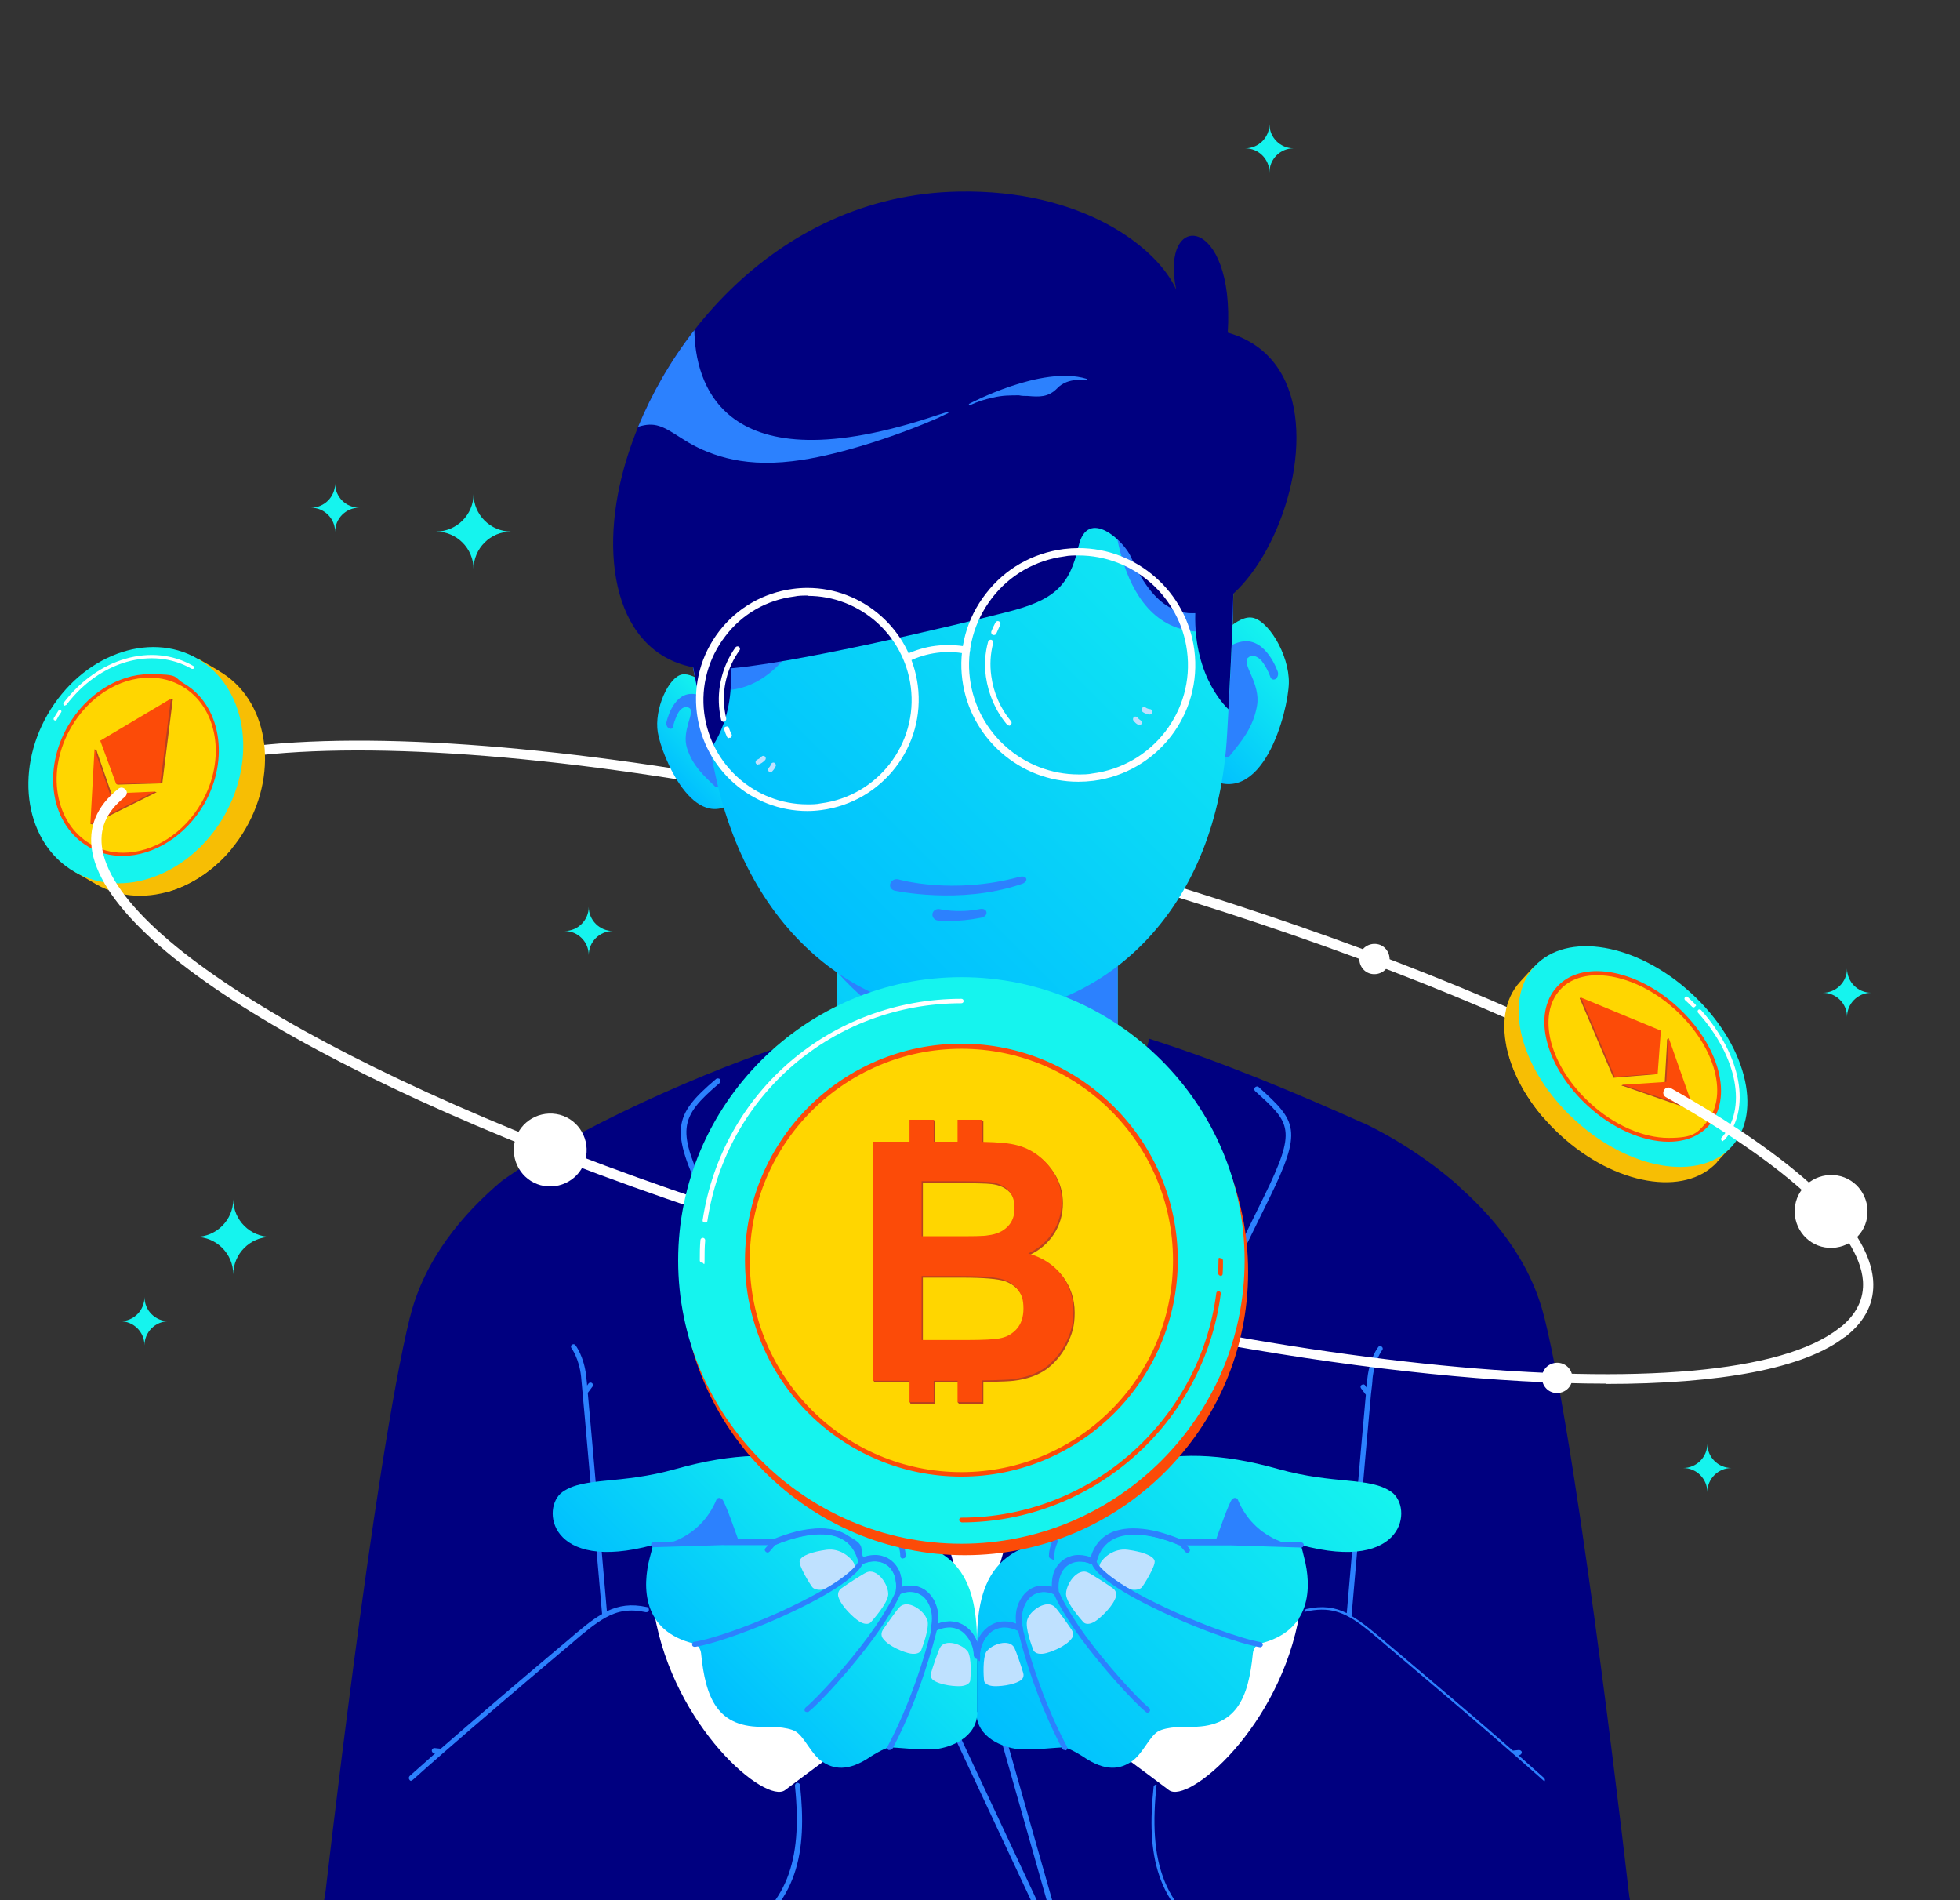 <?xml version="1.0" encoding="UTF-8"?>
<svg xmlns="http://www.w3.org/2000/svg" xmlns:xlink="http://www.w3.org/1999/xlink" version="1.1" viewBox="0 0 615.9 597">
  <rect x="0" y="0" width="615.9" height="597" fill="#333333" stroke="none"/>
  <defs>
    <style>
      .cls-1, .cls-2, .cls-3, .cls-4, .cls-5, .cls-6, .cls-7, .cls-8, .cls-9, .cls-10, .cls-11, .cls-12, .cls-13, .cls-14, .cls-15, .cls-16, .cls-17, .cls-18, .cls-19, .cls-20, .cls-21 {
        stroke-width: 0px;
      }

      .cls-1, .cls-15 {
        fill: #b8421f;
      }

      .cls-2 {
        fill: none;
      }

      .cls-3 {
        fill: url(#Degradado_sin_nombre_4);
      }

      .cls-3, .cls-4, .cls-5, .cls-6, .cls-7, .cls-8, .cls-9, .cls-10, .cls-11, .cls-12, .cls-13, .cls-15, .cls-17, .cls-21 {
        fill-rule: evenodd;
      }

      .cls-4 {
        fill: url(#Degradado_sin_nombre_6);
      }

      .cls-5 {
        fill: url(#Degradado_sin_nombre_2);
      }

      .cls-6 {
        fill: url(#Degradado_sin_nombre_3);
      }

      .cls-7 {
        fill: url(#Degradado_sin_nombre_5);
      }

      .cls-8 {
        fill: navy;
      }

      .cls-9, .cls-19 {
        fill: #fc4b08;
      }

      .cls-10 {
        fill: #ffd600;
      }

      .cls-22 {
        mix-blend-mode: multiply;
      }

      .cls-11, .cls-20 {
        fill: #2c81fe;
      }

      .cls-12 {
        fill: #15f4ee;
      }

      .cls-13, .cls-16 {
        fill: #bfe1ff;
      }

      .cls-14 {
        fill: url(#Degradado_sin_nombre);
      }

      .cls-17, .cls-18 {
        fill: #fff;
      }

      .cls-23 {
        isolation: isolate;
      }

      .cls-21 {
        fill: #f7be04;
      }
    </style>
    <linearGradient id="Degradado_sin_nombre" data-name="Degradado sin nombre" x1="-5.1" y1="494.6" x2="93.3" y2="592.9" gradientTransform="translate(263 861.7) scale(1 -1)" gradientUnits="userSpaceOnUse">
      <stop offset="0" stop-color="#00beff"/>
      <stop offset="1" stop-color="#15f4ee"/>
    </linearGradient>
    <linearGradient id="Degradado_sin_nombre_2" data-name="Degradado sin nombre 2" x1="372.2" y1="360.2" x2="405.6" y2="393.6" gradientTransform="translate(0 598) scale(1 -1)" gradientUnits="userSpaceOnUse">
      <stop offset="0" stop-color="#00beff"/>
      <stop offset="1" stop-color="#15f4ee"/>
    </linearGradient>
    <linearGradient id="Degradado_sin_nombre_3" data-name="Degradado sin nombre 3" x1="210.2" y1="354.2" x2="230.8" y2="374.8" gradientTransform="translate(0 598) scale(1 -1)" gradientUnits="userSpaceOnUse">
      <stop offset="0" stop-color="#00beff"/>
      <stop offset="1" stop-color="#15f4ee"/>
    </linearGradient>
    <linearGradient id="Degradado_sin_nombre_4" data-name="Degradado sin nombre 4" x1="225.1" y1="328.6" x2="380.2" y2="483.8" gradientTransform="translate(0 598) scale(1 -1)" gradientUnits="userSpaceOnUse">
      <stop offset="0" stop-color="#00beff"/>
      <stop offset="1" stop-color="#15f4ee"/>
    </linearGradient>
    <linearGradient id="Degradado_sin_nombre_5" data-name="Degradado sin nombre 5" x1="315.2" y1="47.8" x2="417.1" y2="149.6" gradientTransform="translate(0 598) scale(1 -1)" gradientUnits="userSpaceOnUse">
      <stop offset="0" stop-color="#00beff"/>
      <stop offset="1" stop-color="#15f4ee"/>
    </linearGradient>
    <linearGradient id="Degradado_sin_nombre_6" data-name="Degradado sin nombre 6" x1="217.9" y1="68.7" x2="277.9" y2="128.6" gradientTransform="translate(0 598) scale(1 -1)" gradientUnits="userSpaceOnUse">
      <stop offset="0" stop-color="#00beff"/>
      <stop offset="1" stop-color="#15f4ee"/>
    </linearGradient>
  </defs>
  <g id="eweoMYJyl5t1" shape-rendering="geometricPrecision" text-rendering="geometricPrecision">
    <g class="cls-23">
      <g>
        <g>
          <g>
            <path class="cls-18" d="M524.3,344.9c-.3,0-.5,0-.8-.2-38.5-21.7-90.2-43-149.6-61.6-148.7-46.6-298.8-61.3-334.6-32.8-.7.6-1.7.4-2.3-.3s-.4-1.7.3-2.3c36.6-29.1,188-14.6,337.6,32.3,59.6,18.7,111.6,40.1,150.3,61.8.8.4,1.1,1.4.6,2.2-.3.5-.9.8-1.4.8h0Z"/>
            <g>
              <path class="cls-21" d="M68.8,210.8c15.3,8.8,19.1,31,8.4,49.5-10.7,18.5-31.7,26.3-47,17.5l-6.7-3.9.6-1c-10-10.6-11.3-28.9-2.2-44.6,9.1-15.7,25.6-23.7,39.7-20.4l.6-1,6.7,3.9h0Z"/>
              <g class="cls-22">
                <path class="cls-21" d="M72.8,266.6c-5.5,6.7-12.5,11.3-19.8,13.5l-24.9-14.4,10.8-18.6,33.9,19.6h0Z"/>
              </g>
              <g>
                <path class="cls-12" d="M62,206.9c15.3,8.8,19,31,8.4,49.5-10.7,18.5-31.7,26.3-47,17.5s-19.1-31-8.4-49.5,31.7-26.3,47-17.5Z"/>
                <g>
                  <path class="cls-10" d="M57.3,215.1c11.5,6.7,14.4,23.4,6.3,37.3-8.1,14-23.9,19.9-35.5,13.2-11.5-6.7-14.4-23.4-6.3-37.3,8.1-14,23.9-19.9,35.5-13.2Z"/>
                  <path class="cls-19" d="M38.6,268.9c-3.9,0-7.5-.9-10.7-2.8-5.7-3.3-9.6-9.1-10.8-16.3s.3-14.9,4.3-21.8c5.7-9.8,15.7-16.2,25.5-16.2s7.5.9,10.7,2.8c11.8,6.8,14.7,23.9,6.5,38.1-5.7,9.8-15.7,16.2-25.5,16.2h0ZM46.9,212.9c-9.5,0-19.1,6.1-24.6,15.7-3.8,6.6-5.3,14.1-4.1,21,1.2,6.9,4.8,12.4,10.3,15.6,3.1,1.8,6.5,2.7,10.2,2.7,9.5,0,19.1-6.1,24.6-15.7,7.9-13.7,5.1-30.1-6.1-36.6-3.1-1.8-6.5-2.7-10.2-2.7h0Z"/>
                </g>
                <g>
                  <g>
                    <polygon class="cls-1" points="49.2 248.9 28.9 259 30.3 235.7 35.1 249.5 49.2 248.9"/>
                    <polygon class="cls-1" points="32 232.9 54.3 219.7 51 246.1 37 246.5 32 232.9"/>
                  </g>
                  <polygon class="cls-1" points="30 258.3 28.9 259 28.4 258.8 29.2 257.3 30 258.3"/>
                  <polyline class="cls-1" points="36.5 246.3 38 245.3 37 246.5"/>
                  <g>
                    <polygon class="cls-1" points="54.1 220.1 54.3 219.7 53.7 219.5 53.1 220.7 54.1 220.1"/>
                    <polygon class="cls-1" points="30.3 235.7 29.7 235.4 30.3 237.8 30.7 237.5 30.3 235.7"/>
                    <polygon class="cls-1" points="49.2 248.9 48.6 248.7 47.1 249.2 47.2 249.6 49.2 248.9"/>
                  </g>
                  <g>
                    <polygon class="cls-19" points="48.6 248.7 28.4 258.8 29.7 235.4 34.5 249.3 48.6 248.7"/>
                    <polygon class="cls-19" points="31.5 232.7 53.7 219.5 50.4 245.9 36.5 246.3 31.5 232.7"/>
                  </g>
                  <line class="cls-2" x1="37" y1="246.5" x2="36.5" y2="246.3"/>
                </g>
                <path class="cls-18" d="M17.4,226.3h-.3c-.3-.1-.3-.5-.2-.7.5-.8,1-1.6,1.5-2.4.2-.2.5-.3.7-.1s.3.5.1.7c-.5.7-1,1.5-1.4,2.3,0,.2-.3.3-.5.3,0,0,.1-.1,0-.1ZM20.4,221.7c-.1,0-.2,0-.3-.1-.2-.2-.3-.5-.1-.8,10.7-14.1,27.8-19,40.7-11.6.3.1.3.5.2.7,0,.3-.5.3-.7.2-12.4-7.1-28.9-2.4-39.3,11.3-.1.1-.3.2-.4.2h-.1q0,.1,0,.1Z"/>
              </g>
            </g>
            <g>
              <path class="cls-21" d="M539.6,365.1c-10.1,11-32.1,7.3-49.2-8.4-17.1-15.6-22.8-37.3-12.7-48.3l4.4-4.8.9.8c11.3-5.6,29.4-.9,43.9,12.4s20.8,30.9,16.2,42.6l.9.8-4.4,4.8h0Z"/>
              <g class="cls-22">
                <path class="cls-21" d="M484.7,350.8c-6-7.1-9.9-15-11.3-22.3l16.4-17.9,17.2,15.8-22.3,24.4Z"/>
              </g>
              <g>
                <path class="cls-12" d="M544.1,360.3c-10.1,11-32.1,7.3-49.2-8.4-17.1-15.6-22.8-37.3-12.7-48.3s32.1-7.3,49.2,8.4c17.1,15.6,22.8,37.3,12.7,48.3Z"/>
                <g>
                  <path class="cls-10" d="M536.5,353.3c-7.6,8.3-24.2,5.5-37.1-6.3s-17.2-28.1-9.6-36.4,24.2-5.5,37.2,6.3c12.9,11.8,17.2,28.1,9.6,36.4h0Z"/>
                  <path class="cls-19" d="M524.3,358.7c-8.2,0-17.7-4.2-25.4-11.3-6.3-5.8-10.8-12.8-12.7-19.8-1.9-7.1-.8-13.3,3-17.5,3-3.3,7.3-5,12.6-5,8.2,0,17.7,4.2,25.4,11.3,6.3,5.8,10.8,12.8,12.7,19.8,1.9,7.1.8,13.3-3,17.5-3,3.3-7.3,5-12.6,5h0ZM501.9,306.4c-4.9,0-9,1.6-11.7,4.6-3.5,3.9-4.5,9.7-2.8,16.4,1.8,6.8,6.2,13.6,12.3,19.2,7.5,6.9,16.7,10.9,24.6,10.9s9-1.6,11.7-4.6c3.5-3.9,4.5-9.7,2.8-16.4-1.8-6.8-6.2-13.6-12.3-19.2-7.5-6.9-16.7-10.9-24.6-10.9Z"/>
                </g>
                <path class="cls-18" d="M541.4,358.5c0,0-.3,0-.4-.2-.2-.2-.3-.6,0-.9,8.1-8.9,5-25.4-7.4-39.2-.2-.2-.2-.6,0-.9.2-.2.6-.2.9,0,12.8,14.3,15.9,31.4,7.4,40.8,0,.1-.3.2-.4.2v.2ZM532,316.4c-.2,0-.3,0-.4-.2-.7-.7-1.4-1.4-2.1-2-.2-.2-.3-.6,0-.9s.6-.3.9,0c.7.7,1.5,1.4,2.2,2.1s.2.6,0,.9c0,.1-.3.2-.4.2h-.2Z"/>
              </g>
              <g>
                <g>
                  <polygon class="cls-1" points="509.5 341 531.7 348.7 523.9 326.5 523.1 340.2 509.5 341"/>
                  <polygon class="cls-1" points="521.4 324 496.4 313.6 507 338.6 520.4 337.5 521.4 324"/>
                </g>
                <g>
                  <polygon class="cls-1" points="496.7 314.1 496.4 313.6 496.8 313.4 497.8 314.5 496.7 314.1"/>
                  <polygon class="cls-1" points="523.9 326.5 524.4 326.2 524.5 328.6 524 328.3 523.9 326.5"/>
                  <polygon class="cls-1" points="509.5 341 510 340.8 511.6 341.1 511.6 341.5 509.5 341"/>
                </g>
                <g>
                  <polygon class="cls-19" points="509.9 340.8 532.2 348.4 524.4 326.2 523.6 339.9 509.9 340.8"/>
                  <polygon class="cls-19" points="521.9 323.8 496.8 313.4 507.4 338.3 520.9 337.3 521.9 323.8"/>
                </g>
              </g>
            </g>
            <path class="cls-8" d="M128.8,413.9c-11.3,45.8-26.9,183.9-26.9,183.9l107.4-75.1-6-79.9-45.6-71.8c-12.1,10.2-24.4,24.5-28.9,43h0Z"/>
            <path class="cls-8" d="M117.3,570.1c16.6-15.4,38.4-33.9,58.3-50.7,16.1-13.6,19.7-18.9,42.3-7.4,6.8,6,15.4,10.7,20.2,17.4,9,12.4,11.8,25.9,11.8,25.9,3.6,26.1.7,42.6-18.8,54.4-22.3,13.5-44.7,13.9-71.1,19.9-62.5,14.3-72-32.5-42.8-59.5h.1Z"/>
            <path class="cls-8" d="M485.3,413.9c11.3,45.8,26.9,183.9,26.9,183.9l-107.4-75.1,6-79.9,45.6-71.8c12.1,10.2,24.4,24.5,28.9,43h0Z"/>
            <rect class="cls-14" x="263" y="263.7" width="88.2" height="108.5"/>
            <path class="cls-11" d="M263,263.7h88.2v60.2c-29.1,14.3-64.9,8.1-88.2-18.6v-41.6Z"/>
            <polygon class="cls-17" points="312.4 383 314.4 388.3 334.2 501.8 307 532.8 279.9 501.8 299.6 388.3 301.6 383 307 383.1 312.4 383"/>
            <path class="cls-8" d="M361.3,326.4c23.1,7.4,45.3,16.7,67.2,26.5h.1c1.5.7,15.9,7.4,29.9,19.8-6.1,64.1-33.3,158.3-44.1,223.3,0,0,10.7,7.1,2.4,17.4l8.1,29.1c-38.1,15.2-79.6,23.5-123,23.5s-13.9-.2-20.7-.7l-4.5-42,84.5-297.1v.2Z"/>
            <path class="cls-8" d="M252.8,326.4c-31.2,9.7-72.7,28.6-95.1,44.6-.1,0,42.5,206.6,45.3,223.6,0,0-10.7,7.1-2.4,17.4l-9.1,35.3c34.6,12.2,71.8,18.9,110.5,18.9s18.7-.4,28-1.2l7.3-41.5-84.5-297.1h0Z"/>
            <path class="cls-20" d="M420.5,624.1h-.2c-12-2.4-24.9-5.7-37.9-13.6-19.5-11.8-22.1-28.2-19.9-49.1,0-.4.5-.8.9-.7.5,0,.8.4.7.9-2.5,24.4,2.9,37.7,19.1,47.5,12.8,7.8,25.5,11,37.4,13.4.4,0,.7.5.6,1,0,.4-.4.7-.8.7h.1q0,0,0-.1ZM193.5,623.6c-.4,0-.7-.3-.8-.7,0-.4.2-.9.6-1,11.8-2.4,24.6-5.7,37.4-13.4,16.3-9.8,21.6-23.2,19.1-47.5,0-.4.3-.8.7-.9.4,0,.9.3.9.7,2.2,20.9-.4,37.3-19.9,49.1-13,7.9-25.9,11.2-37.9,13.6h-.2.1q0,0,0,.1ZM484.7,560c-.2,0-.4,0-.5-.2-3.1-2.8-6.3-5.6-9.5-8.4h0c-11.5-10.1-23.9-20.6-36.7-31.3-1.1-.9-2.1-1.8-3.1-2.6-4.5-3.9-8-6.8-11.4-8.7h0c-3.8-2.1-7.6-2.7-12.6-1.7-.4,0-.9-.2-1-.6,0-.4.2-.9.6-1,5-1.1,8.9-.6,12.7,1.3.7-7.9,4.5-52.5,6-68.6l-1.5-2c-.3-.4-.2-.9.2-1.1.4-.3.9-.2,1.1.2l.4.6c.1-1.4.2-2.4.3-3,.7-6.2,3.3-9.6,3.4-9.7.3-.4.8-.4,1.1-.1.4.3.4.8.1,1.1,0,0-2.4,3.2-3,8.9,0,.8-.2,2.5-.5,5h0c-1.5,16.3-5.6,64-6.1,69.6,3.4,2,6.9,4.9,11.2,8.6,1,.8,2,1.7,3.1,2.6,12.6,10.7,25,21.1,36.4,31.1l1.9-.2c.4,0,.9.3.9.7s-.3.8-.7.9h-.4c2.8,2.5,5.5,4.9,8.1,7.2.3.3.4.8,0,1.2-.2.2-.4.3-.6.3h.1q0,0,0,0ZM129.3,559.5c-.2,0-.4,0-.6-.3-.3-.3-.3-.9,0-1.2,2.7-2.4,5.4-4.8,8.1-7.2h-.4c-.4,0-.8-.5-.7-.9,0-.4.5-.8.9-.7l1.9.2c11.5-10,23.8-20.5,36.4-31.1,1.1-.9,2.1-1.8,3.1-2.6,4.3-3.7,7.8-6.7,11.2-8.6-.6-6.4-6-68.9-6.6-74.6s-3-8.9-3-8.9c-.3-.4-.2-.9.1-1.1.4-.3.9-.2,1.1.1.1.1,2.7,3.5,3.4,9.7,0,.5.2,1.5.3,3l.4-.6c.3-.4.8-.4,1.1-.2.4.3.4.8.2,1.1l-1.5,2c1.5,16.1,5.3,60.7,6,68.6,3.8-1.8,7.6-2.4,12.6-1.3.4,0,.7.5.6,1,0,.4-.5.7-1,.6-5-1.1-8.8-.4-12.6,1.7h0c-3.4,1.9-6.9,4.8-11.4,8.7-1,.8-2,1.7-3.1,2.6-12.7,10.7-25.1,21.3-36.6,31.3h0c-3.2,2.8-6.4,5.6-9.5,8.4-.2,0-.4.2-.5.2h.1q0,0,0,0Z"/>
            <path class="cls-8" d="M496.8,570.1c-16.6-15.4-38.4-33.9-58.3-50.7-16.1-13.6-19.7-18.9-42.3-7.4-6.8,6-15.4,10.7-20.3,17.4-9,12.4-11.8,25.9-11.8,25.9-3.6,26.1-.7,42.6,18.8,54.4,22.3,13.5,44.7,13.9,71.1,19.9,62.5,14.3,72-32.5,42.8-59.5h0Z"/>
            <path class="cls-17" d="M408.5,506.8l-22.3-15.2s-5.3-2.7-9.9,2.5c-4.6,5.3-24.1,28.9-29.6,47.6,0,0-2.3,3.7,3.7,8.1s16.9,12.6,16.9,12.6c6,4.6,35-19.7,41.1-55.6h.1,0Z"/>
            <path class="cls-20" d="M330.2,664h-.1c-.4,0-.7-.5-.7-.9l7-39.5-58.6-125.2c-.2-.4,0-.9.4-1.1s.9,0,1.1.4l54.4,116.2-19.4-68.3h0l-8-28.2c-.1-.4.1-.9.6-1,.4,0,.9,0,1,.6l7.4,26.2,20.8-42.4c.2-.4.7-.6,1.1-.4s.6.7.4,1.1l-21.6,44,22.1,77.8v.3h0l-7,39.7c0,.4-.4.7-.8.7h-.1,0ZM253.2,444.7c-.3,0-.6-.2-.7-.5l-31.7-67.7c-10-21.4-9.5-25.9,4.2-37.5.3-.3.9-.2,1.2,0,.3.3.2.9,0,1.2-13.1,11.1-13.5,14.8-3.7,35.6l31.7,67.7c.2.4,0,.9-.4,1.1h-.6ZM365.4,443.4h-.4c-.4-.2-.6-.7-.4-1.1l32.6-66.4c10.4-21.2,8.4-23-2.8-33.1-.3-.3-.4-.8,0-1.2.3-.3.8-.4,1.2,0,11.9,10.7,13.8,13.4,3.2,35l-32.6,66.4c-.1.3-.4.5-.7.5h-.1q0-.1,0,0Z"/>
            <g>
              <path class="cls-5" d="M380.7,202.8s7.1-9.1,12.3-8.8c5.2.2,12.2,11.6,12,20.6-.2,8.9-8.3,40.3-26,29.5-17.6-10.8,1.6-41.3,1.6-41.3h.1Z"/>
              <path class="cls-11" d="M375.4,212.4c-.6.6-.7,1.7-.3,2.3s1,.7,1.6.2h0s6.1,27.1,9.7,22.6,7.4-8.8,8.6-15.8-4.9-13.1-2.9-15c1.9-1.8,4.2.7,4.4,1h0c1.8,2.3,2.7,5,2.7,5,.3.8,1,1,1.7.6.6-.5.9-1.5.6-2.3,0,0-3.5-10.3-10.7-9.5-6.8.7-15.4,10.9-15.5,10.9h.1,0Z"/>
              <path class="cls-6" d="M225.4,217.8s-6.9-6.7-11.1-5.9-8.8,10.9-7.6,18.2,11.3,32.2,24.5,21.4c13.3-10.8-5.9-33.7-5.9-33.7h.1Z"/>
              <path class="cls-11" d="M230.9,225.2c.5.5.7,1.3.5,1.9-.2.5-.8.7-1.3.3h0s-2,22.9-5.4,19.7c-3.4-3.3-7-6.4-8.8-12s2.6-11.3.8-12.6-3.4,1.1-3.5,1.3h0c-1.2,2.1-1.7,4.4-1.7,4.4-.1.7-.7,1-1.3.6-.6-.3-.9-1.1-.8-1.8,0,0,1.8-8.8,7.7-9,5.7-.2,13.9,7.2,13.9,7.2h-.1,0Z"/>
              <path class="cls-3" d="M292.9,77.7c-105.1,9.7-82.9,95.7-68.2,165.3,22.9,108.3,154.9,98.1,160.9-12.4,3.9-71,12.6-159.4-92.7-152.9h0Z"/>
              <path class="cls-11" d="M214.5,190.3c1.2,8.4,2.7,16.9,4.4,25.3,1.2.4,2.5.7,3.8.9,22.8,4,32.4-24.5,32.4-24.5l2-11.3s-27.6,6.3-42.6,9.6h0ZM387.3,197c.2-6.5.3-13,.3-19.4-8.3-8.9-21.3-17.3-21.3-17.3l-16.6-3.2s.4,46.6,33.4,40.9c1.6-.3,3-.6,4.2-1Z"/>
              <path class="cls-8" d="M386,223c.5-9.6,1.1-20.3,1.4-30.2,1.9-66-6.4-113.5-94-108.1-87.4,8.1-88.3,56.3-76.3,121.2,1.8,9.7,4,20.2,6,29.6h0s9.5-11.2,5.7-31.5c0,0,21.8-1.5,10.1-36.5s34-41.2,57.6-43,69.8-2.8,63.6,33.6,15.5,34.5,15.5,34.5c-.6,20.7,10.5,30.3,10.5,30.3h-.1q0,.1,0,0Z"/>
              <path class="cls-8" d="M338.9,171.6c-2.8,12.6-7.8,17-22.5,20.7-14,3.6-69.7,17-90.1,17.9-29.1,1.2-38.3-27.4-31.5-58,9.2-41.4,47.8-90.9,106.3-92,39.2-.8,62.7,17.7,68.5,30.8-5.2-25.3,18.5-23.4,16.2,13.5,52.5,15-3.9,131.7-30.4,70.5-2.1-4.9-13.7-15.9-16.5-3.3h0q0-.1,0,0Z"/>
              <g>
                <g>
                  <path class="cls-16" d="M361.3,224.5h-.1c-1.4-.2-2.1-.8-2.2-.9-.4-.3-.4-.8-.1-1.2.3-.3.8-.4,1.1-.1,0,0,.5.4,1.4.5.4,0,.8.5.7.9,0,.4-.4.7-.8.7h0Z"/>
                  <path class="cls-16" d="M358,227.8c-.1,0-.3,0-.4-.1-1-.6-1.4-1.3-1.5-1.4-.2-.4,0-.9.3-1.1.4-.2.9,0,1.1.3,0,0,.3.4.9.8.4.2.5.7.3,1.1-.1.3-.4.4-.7.4h0Z"/>
                </g>
                <g>
                  <path class="cls-16" d="M238.3,240.3c-.3,0-.6-.2-.8-.5-.2-.4,0-.9.4-1.1.9-.4,1.3-.9,1.3-.9.3-.4.8-.4,1.1-.2.4.3.4.8.2,1.1,0,0-.7.9-1.9,1.4h-.3v.2Z"/>
                  <path class="cls-16" d="M242.2,242.6c-.2,0-.4,0-.6-.2-.3-.3-.3-.8,0-1.2.5-.5.6-.9.6-1,.1-.4.6-.7,1-.6s.7.6.6,1c0,0-.3.9-1.1,1.7s-.4.2-.6.2h.1Z"/>
                </g>
              </g>
              <path class="cls-11" d="M218.2,103.7c.2,15.9,8,49.8,76.4,26.7l1.6-.5c1.2-.4,1.8-.6,1.8-.2h0c0,.1-.1.2-.3.2h0c-.4.2-1,.5-2.1,1l-.8.4c-4.8,2.1-14.2,5.9-24.8,9-6.8,2-14.1,3.8-21,4.6-8.4,1-15.2.4-20.7-1s-9.8-3.5-13-5.5c-.6-.4-1.1-.7-1.6-1h0c-5.3-3.4-7.9-5-13.2-3.3,4.3-10.4,10.2-20.8,17.7-30.4h0ZM304.5,126.9s22.8-12.2,36.9-7.9c.1,0,.2.2.2.3s-.2.2-.3.2h0s-5.6-1.1-9,2.4c-2.9,3-5.7,2.8-9.4,2.5-.9,0-1.8,0-2.7-.2-2.6,0-5.3,0-8.1.7-2.5.5-5,1.3-7.3,2.4h0c-.1,0-.3,0-.4,0,0,0,0-.3.1-.3h0Z"/>
              <g>
                <g>
                  <g>
                    <path class="cls-18" d="M253.7,254.8h0c-17.5,0-32.4-13.1-34.7-30.6-1.2-9.3,1.3-18.5,7-25.9s14-12.1,23.2-13.3c1.5-.2,3-.3,4.5-.3,17.5,0,32.4,13.1,34.7,30.6,2.5,19.1-11.1,36.7-30.3,39.2-1.5.2-3,.3-4.5.3h.1,0ZM253.8,187.1c-1.4,0-2.8,0-4.2.3-8.7,1.1-16.4,5.5-21.7,12.5-5.3,6.9-7.7,15.5-6.6,24.2,2.1,16.3,16,28.6,32.4,28.6h0c1.4,0,2.8,0,4.2-.3,17.9-2.3,30.6-18.7,28.3-36.6-2.1-16.3-16-28.6-32.4-28.6h0q0-.1,0-.1Z"/>
                    <path class="cls-18" d="M338.8,245.6h0c-18.4,0-34-13.8-36.4-32-1.3-9.7,1.4-19.4,7.4-27.1,6-7.8,14.6-12.7,24.4-14,1.6-.2,3.2-.3,4.7-.3,18.4,0,34,13.8,36.4,32,2.6,20.1-11.6,38.5-31.7,41.1-1.6.2-3.2.3-4.7.3h-.1,0ZM338.9,174.5c-1.5,0-3,0-4.4.3-9.1,1.2-17.2,5.8-22.8,13.1s-8.1,16.3-6.9,25.4c2.2,17.1,16.9,30,34.1,30h0c1.5,0,3,0,4.4-.3,18.8-2.4,32.2-19.7,29.7-38.5-2.2-17.1-16.9-30-34.1-30h0Z"/>
                  </g>
                  <path class="cls-18" d="M285,207.8c-.4,0-.8-.2-1-.6-.3-.6,0-1.3.5-1.5,3-1.4,6.2-2.4,9.5-2.8s6.6-.3,9.9.3c.6.1,1,.7.9,1.3s-.7,1-1.3.9c-3-.6-6.1-.7-9.1-.3-3.1.4-6,1.3-8.7,2.6-.2,0-.3.1-.5.1h-.2,0Z"/>
                </g>
                <path class="cls-18" d="M317,227.9c-.2,0-.5-.1-.6-.3-3.6-4.3-5.8-9.5-6.6-15-.5-3.7-.3-7.4.7-11,.1-.4.6-.7,1-.6s.7.6.6,1c-.9,3.4-1.1,6.9-.6,10.4.7,5.2,2.8,10.1,6.2,14.2.3.3.2.9-.1,1.2-.2.1-.3.2-.5.2h-.1q0-.1,0,0ZM312.3,199.5h-.3c-.4-.2-.6-.6-.5-1.1.4-1,.8-1.9,1.3-2.8.2-.4.7-.6,1.1-.4s.6.7.4,1.1c-.4.9-.8,1.8-1.2,2.7-.1.3-.4.5-.8.5Z"/>
                <path class="cls-18" d="M229.1,231.9c-.3,0-.6-.2-.7-.5-.3-.7-.6-1.4-.8-2.1-.2-.4,0-.9.5-1,.4-.2.9,0,1,.5.2.7.5,1.3.8,1.9.2.4,0,.9-.4,1.1h-.4ZM227.4,226.8c-.4,0-.7-.3-.8-.6-.2-.9-.4-1.9-.5-2.9-.9-7,.9-14.1,5-19.9.3-.4.8-.4,1.1-.2.4.3.4.8.2,1.1-3.9,5.4-5.6,12.1-4.7,18.7.1.9.3,1.8.5,2.7.1.4-.2.9-.6,1h-.2q0,.1,0,0Z"/>
              </g>
            </g>
            <g>
              <path class="cls-7" d="M307,537.8v-14.7c0-13.5-1.9-36.9,24.4-38.9,10.3-24,34.5-32.8,70.2-22.7,17.8,5,28.7,2.4,35.6,7.2s4.4,25.6-28.4,16.7c.4,1.4.7,2.7,1,3.9,2.4,9.1,2.5,23.2-14,27.1,0,0-1.8.6-2.1,3-1.4,14.1-5.1,23.6-20.2,23.1,0,0-7.1-.2-9.8,1.6s-4.7,7-8.1,9.3-8,3.5-15.4-1.6c0,0-4.2-2.7-5.9-2.8s-10.3,1-14.6.5c-4.2-.5-12.9-3.4-12.9-11.6h.2Z"/>
              <path class="cls-11" d="M406.8,485.4l-16.3-.5h-8.8c1.3-3.6,4.6-13.2,5.5-13.9,1-.9,1.7,0,1.7,0,5.3,13,17.8,14.5,17.8,14.5h.1q0-.1,0-.1Z"/>
              <path class="cls-13" d="M310,518.8c-1.3,2.1-.9,8.1-.8,9,0,.9,1,1.7,2.7,1.9,1.6.2,6.7-.2,9-1.9,0,0,1.1-.8.6-2.3-.4-1.5-2.2-6.7-2.7-7.7-1.5-3.2-7.3-1.2-8.8,1.1h0q0,0,0,0ZM335,501.1c.3,2.8,4.8,7.8,5.4,8.5.7.8,2.1.8,3.7-.2s5.8-4.8,6.6-7.9c0,0,.4-1.5-1-2.5-1.5-1.1-6.6-4.4-7.7-4.9-3.5-1.8-7.3,3.9-7,7.1h0ZM345.7,491.2c.9-1.7,4.2-4.9,8.7-4.3,4.4.6,7.9,1.8,8.4,3.4.5,1.5-3.4,7.7-4,8.4s-2.3,1-3.5.6c-1.1-.4-8.1-3.5-9-4.1-1.3-.9-1.2-2.7-.5-4h-.1ZM322.8,508.9c.8-2.9,6.2-6.7,8.8-3.9.8.8,4.2,5.6,5.2,7.1.9,1.5,0,2.6,0,2.6-1.8,2.6-6.9,4.5-8.7,4.8s-3-.2-3.4-1.1c-.3-.9-2.7-6.9-1.9-9.5h0Z"/>
              <path class="cls-11" d="M307.9,520.3c0,.5-.4.9-.9.9s-.9-.4-.9-.9c0-1.7.4-3.6,1.3-5.4h0c.7-1.5,1.8-2.8,3.1-3.8,1.4-1,3.1-1.7,5-1.7s2.4.2,3.8.7c-.3-2.5,0-4.8.9-6.7.6-1.3,1.4-2.4,2.4-3.3h0c1-.9,2.2-1.5,3.4-1.8,1.4-.3,2.9-.2,4.5.2,0-1.9.2-3.5.8-4.9s1.5-2.5,2.6-3.4c1.1-.8,2.4-1.4,3.9-1.6s3.2,0,4.9.6c.2-.6.4-1.1.6-1.6h0c1.8-4.1,4.9-6.2,8.6-7,3.6-.8,7.7-.4,11.6.5,2.7.7,5.3,1.6,7.5,2.5h15.3c.5,0,.9.4.9.9s-.4.9-.9.9h-15.9c-2.2-1-4.8-1.9-7.4-2.5-3.7-.9-7.5-1.3-10.8-.5-3.2.7-5.8,2.5-7.3,6h0c-.3.7-.5,1.4-.8,2.3v.2c-.2.5-.7.7-1.2.5-1.8-.8-3.5-1-4.9-.8-1.1.1-2.2.6-3,1.2-.9.7-1.5,1.6-2,2.7-.6,1.5-.9,3.3-.6,5.4v.5c-.2.5-.7.7-1.2.5-1.7-.8-3.4-.9-4.7-.6-1,.2-1.9.7-2.7,1.3h0c-.8.7-1.4,1.6-1.9,2.7-.9,2-1.1,4.5-.5,7.2h0v.6c-.2.4-.8.6-1.2.4-1.7-.8-3.2-1.2-4.6-1.2s-2.9.5-4,1.3-2,2-2.6,3.2h0c-.8,1.5-1.1,3.2-1.1,4.6h0q0,0,0-.1Z"/>
              <path class="cls-20" d="M334.5,549.8c-.3,0-.6-.2-.7-.4-9-16.9-13.3-34.4-13.9-37.2-3-1.4-5.6-1.4-7.8,0-2.8,1.7-4.2,5.4-4.2,8.2s-.4.8-.8.8-.8-.4-.8-.8c0-3.1,1.6-7.5,5-9.6,1.7-1.1,4.5-1.9,8.3-.5-.5-4.1.8-8,3.5-10.2,2.1-1.7,4.9-2.2,7.8-1.3-.2-3.6,1.1-6.6,3.4-8.4s5.5-2.1,8.8-.9c1.1-3.6,3.1-6.1,6.1-7.6,7.2-3.6,17.8.1,22.1,2h15.3l22.3.7c.5,0,.8.4.8.8s-.4.8-.8.8l-22.3-.7h-13.7l.8.9c.3.3.3.9,0,1.2s-.9.3-1.2,0l-1.8-2.1c-4.2-1.8-14.1-5.3-20.7-2-2.7,1.4-4.6,3.8-5.4,7.2.3.7,2.5,4.6,15.4,11.3,15.5,8,30.7,13,36.1,13.9.4,0,.8.5.7.9,0,.4-.5.8-.9.7-5.5-.9-21-5.9-36.7-14-12.8-6.6-15.6-10.7-16.1-12.1-2.9-1.2-5.7-1-7.7.5-2.1,1.6-3.1,4.6-2.7,8.1.3.7,2.6,5.9,8.4,13.9,6.6,9,16,19.4,20,22.7.3.3.4.8.1,1.2-.3.3-.8.4-1.2,0-4.1-3.4-13.6-13.9-20.3-23-5.6-7.7-8-12.7-8.5-14-2.7-1.1-5.2-.8-7.1.7-2.5,2-3.6,6-2.7,10.1h0c0,.2,4.2,19,13.9,37.2.2.4,0,.9-.3,1.1h-.4v-.2q-.1,0,0,0ZM330.4,489.7h0c-.5,0-.8-.4-.8-.8,0-2.6,1.2-4.9,1.2-5,.2-.4.7-.6,1.1-.4s.6.7.4,1.1c0,0-1,2.1-1,4.4s-.4.8-.8.8h-.1q0-.1,0-.1Z"/>
            </g>
            <path class="cls-17" d="M205.5,506.8l22.3-15.2s5.3-2.7,9.9,2.5c4.6,5.3,24.1,28.9,29.6,47.6,0,0,2.3,3.7-3.7,8.1s-16.9,12.6-16.9,12.6c-6,4.6-35-19.7-41.1-55.6h-.1,0Z"/>
            <g>
              <path class="cls-4" d="M307,537.8v-14.7c0-13.5,1.9-36.9-24.4-38.9-10.3-24-34.5-32.8-70.2-22.7-17.8,5-28.7,2.4-35.6,7.2s-4.4,25.6,28.4,16.7c-.3,1.4-.7,2.7-1,3.9-2.4,9.1-2.5,23.2,14,27.1,0,0,1.8.6,2.1,3,1.4,14.1,5.1,23.6,20.1,23.1,0,0,7.1-.2,9.8,1.6s4.7,7,8.1,9.3,8,3.5,15.4-1.6c0,0,4.2-2.7,5.9-2.8s10.3,1,14.6.5c4.2-.5,12.9-3.4,12.9-11.6h-.1Z"/>
              <path class="cls-11" d="M207.3,485.4l16.3-.5h8.8c-1.3-3.6-4.6-13.2-5.5-13.9-1-.9-1.7,0-1.7,0-5.3,13-17.8,14.5-17.8,14.5h-.1Z"/>
              <path class="cls-13" d="M304.1,518.8c1.3,2.1.9,8.1.8,9,0,.9-1,1.7-2.7,1.9-1.6.2-6.7-.2-9-1.9,0,0-1.1-.8-.6-2.3.4-1.5,2.2-6.7,2.7-7.7,1.5-3.2,7.3-1.2,8.8,1.1h0q0,0,0,0ZM279.1,501.1c-.3,2.8-4.8,7.8-5.4,8.5-.7.8-2.1.8-3.7-.2s-5.8-4.8-6.6-7.9c0,0-.4-1.5,1-2.5,1.5-1.1,6.6-4.4,7.7-4.9,3.5-1.8,7.3,3.9,7,7.1h0ZM268.4,491.2c-.9-1.7-4.2-4.9-8.7-4.3-4.4.6-7.9,1.8-8.4,3.4-.5,1.5,3.4,7.7,4,8.4s2.3,1,3.5.6c1.1-.4,8.1-3.5,9-4.1,1.3-.9,1.2-2.7.5-4h.1ZM291.3,508.9c-.8-2.9-6.2-6.7-8.7-3.9-.8.8-4.2,5.6-5.2,7.1-.9,1.5,0,2.6,0,2.6,1.8,2.6,6.9,4.5,8.7,4.8s3-.2,3.4-1.1c.3-.9,2.7-6.9,1.9-9.5h-.1,0Z"/>
              <path class="cls-11" d="M306.1,520.3c0,.5.4.9.9.9s.9-.4.9-.9c0-1.7-.4-3.6-1.3-5.4h0c-.7-1.5-1.8-2.8-3.1-3.8-1.4-1-3.1-1.7-5-1.7s-2.4.2-3.8.7c.3-2.5,0-4.8-.9-6.7-.6-1.3-1.4-2.4-2.4-3.3h0c-1-.9-2.2-1.5-3.5-1.8-1.4-.3-2.9-.2-4.5.2,0-1.9-.2-3.5-.8-4.9s-1.5-2.5-2.6-3.4c-1.1-.8-2.4-1.4-3.9-1.6s-3.2,0-4.9.6c-.2-.6-.4-1.1-.6-1.6h0c-1.8-4.1-4.9-6.2-8.6-7-3.6-.8-7.7-.4-11.6.5-2.7.7-5.3,1.6-7.5,2.5h-15.3c-.5,0-.9.4-.9.9s.4.9.9.9h15.9c2.2-1,4.8-1.9,7.4-2.5,3.7-.9,7.5-1.3,10.8-.5,3.2.7,5.8,2.5,7.3,6h0c.3.7.6,1.4.8,2.3v.2c.2.5.7.7,1.2.5,1.8-.8,3.5-1,4.9-.8,1.2.1,2.2.6,3,1.2.9.7,1.5,1.6,2,2.7.6,1.5.9,3.3.6,5.4v.5c.2.5.7.7,1.2.5,1.7-.8,3.4-.9,4.7-.6,1,.2,1.9.7,2.7,1.3h0c.8.7,1.4,1.6,1.9,2.7.9,2,1.1,4.5.5,7.2h0v.6c.2.4.8.6,1.2.4,1.7-.8,3.2-1.2,4.6-1.2s2.9.5,4,1.3,2,2,2.6,3.2h0c.8,1.5,1.1,3.2,1.1,4.6h.1q0,0,0-.1Z"/>
              <path class="cls-20" d="M279.6,549.8h-.4c-.4-.2-.6-.7-.3-1.1,9.6-18.1,13.8-37,13.9-37.2h0c.9-4.1-.2-8.1-2.7-10.1-1.9-1.6-4.4-1.8-7.1-.7-.6,1.3-2.9,6.3-8.5,14-6.7,9.1-16.2,19.7-20.3,23-.3.3-.9.2-1.2,0s-.2-.9.1-1.2c4-3.3,13.4-13.7,20-22.7,5.8-8,8.1-13.1,8.4-13.9.4-3.5-.5-6.5-2.7-8.1-2-1.5-4.8-1.7-7.7-.5-.6,1.4-3.3,5.4-16.1,12.1-15.6,8.1-31.1,13.2-36.6,14-.5,0-.9-.2-.9-.7s.2-.9.7-.9c5.4-.8,20.7-5.8,36.1-13.9,12.9-6.7,15.1-10.5,15.4-11.3-.9-3.4-2.7-5.9-5.4-7.2-6.6-3.3-16.6.3-20.7,2l-1.8,2.1c-.3.3-.8.4-1.2,0s-.4-.8,0-1.2l.8-.9h-13.7l-22.3.7c-.5,0-.8-.3-.8-.8s.3-.8.8-.8l22.3-.7h15.3c4.4-1.9,14.9-5.6,22.1-2s5,4,6.1,7.6c3.3-1.2,6.5-.8,8.8.9,2.3,1.8,3.6,4.8,3.4,8.4,2.9-.9,5.7-.4,7.8,1.3,2.7,2.2,4,6.1,3.5,10.2,3.9-1.5,6.6-.6,8.3.5,3.4,2.1,5,6.5,5,9.6s-.4.8-.8.8-.8-.4-.8-.8c0-2.8-1.4-6.5-4.2-8.2-2.2-1.3-4.8-1.3-7.8,0-.7,2.8-5,20.3-13.9,37.2-.1.3-.4.4-.7.4l-.2.2h0ZM283.7,489.7c-.4,0-.8-.4-.8-.8,0-2.3-1-4.3-1-4.4-.2-.4,0-.9.4-1.1s.9,0,1.1.4c0,0,1.1,2.4,1.2,5,0,.5-.3.8-.8.8h-.1q0,.1,0,.1Z"/>
            </g>
            <path class="cls-18" d="M504.7,434.7c-66.8,0-164.8-16.8-262.2-47.2-121.4-38-207.2-86.2-213.5-119.8-1.4-7.7,1.3-14.4,8.2-19.9.7-.6,1.7-.4,2.3.3s.4,1.7-.3,2.3c-5.9,4.7-8.2,10.2-7,16.7,5.9,32,92.8,80.2,211.2,117.3,148.7,46.6,298.8,61.3,334.6,32.8.7-.6,1.7-.4,2.3.3s.4,1.7-.3,2.3c-12.8,10.2-39.6,15-75.5,15h.2q0-.1,0,0Z"/>
            <path class="cls-18" d="M579.1,420.1c-.5,0-1-.2-1.3-.6-.6-.7-.4-1.7.3-2.3,5.3-4.2,7.7-9.2,7.3-14.8-1.2-15.4-23.2-35.9-61.9-57.7-.8-.4-1.1-1.4-.6-2.2.4-.8,1.4-1.1,2.2-.6,28,15.8,61.8,39.1,63.5,60.3.5,6.8-2.3,12.7-8.5,17.6-.3.2-.7.4-1,.4h0q0-.1,0,0Z"/>
            <path class="cls-17" d="M577.3,369.3c6.2,1,10.4,6.9,9.4,13.2-1,6.2-6.9,10.4-13.2,9.4-6.2-1-10.4-6.9-9.4-13.2,1-6.2,6.9-10.4,13.2-9.4Z"/>
            <path class="cls-17" d="M174.8,350c6.2,1,10.4,6.9,9.4,13.2-1,6.2-6.9,10.4-13.2,9.4-6.2-1-10.4-6.9-9.4-13.2,1-6.2,6.9-10.4,13.2-9.4Z"/>
            <path class="cls-17" d="M432.7,296.6c2.6.4,4.3,2.9,3.9,5.5s-2.9,4.3-5.5,3.9-4.3-2.9-3.9-5.5,2.9-4.3,5.5-3.9Z"/>
            <path class="cls-17" d="M490.1,428.2c2.6.4,4.4,2.9,3.9,5.5-.4,2.6-2.9,4.3-5.5,3.9s-4.3-2.9-3.9-5.5,2.9-4.3,5.5-3.9Z"/>
            <g>
              <path class="cls-12" d="M45.4,407.5c0,4.2,3.4,7.6,7.6,7.6-4.2,0-7.6,3.4-7.6,7.6,0-4.2-3.4-7.6-7.6-7.6,4.2,0,7.6-3.4,7.6-7.6Z"/>
              <path class="cls-12" d="M73.3,376.8c0,6.5,5.3,11.8,11.8,11.8-6.5,0-11.8,5.3-11.8,11.8,0-6.5-5.3-11.8-11.8-11.8,6.5,0,11.8-5.3,11.8-11.8Z"/>
              <path class="cls-12" d="M148.8,155.2c0,6.5,5.3,11.8,11.8,11.8-6.5,0-11.8,5.3-11.8,11.8,0-6.5-5.3-11.8-11.8-11.8,6.5,0,11.8-5.3,11.8-11.8Z"/>
              <path class="cls-12" d="M185,284.9c0,4.2,3.4,7.6,7.6,7.6-4.2,0-7.6,3.4-7.6,7.6,0-4.2-3.4-7.6-7.6-7.6,4.2,0,7.6-3.4,7.6-7.6Z"/>
              <path class="cls-12" d="M105.3,151.9c0,4.2,3.4,7.6,7.6,7.6-4.2,0-7.6,3.4-7.6,7.6,0-4.2-3.4-7.6-7.6-7.6,4.2,0,7.6-3.4,7.6-7.6Z"/>
              <path class="cls-12" d="M398.9,39c0,4.2,3.4,7.6,7.6,7.6-4.2,0-7.6,3.4-7.6,7.6,0-4.2-3.4-7.6-7.6-7.6,4.2,0,7.6-3.4,7.6-7.6Z"/>
              <path class="cls-12" d="M580.4,304.3c0,4.2,3.4,7.6,7.6,7.6-4.2,0-7.6,3.4-7.6,7.6,0-4.2-3.4-7.6-7.6-7.6,4.2,0,7.6-3.4,7.6-7.6Z"/>
              <path class="cls-12" d="M536.5,453.6c0,4.2,3.4,7.6,7.6,7.6-4.2,0-7.6,3.4-7.6,7.6,0-4.2-3.4-7.6-7.6-7.6,4.2,0,7.6-3.4,7.6-7.6Z"/>
            </g>
            <g>
              <path class="cls-11" d="M294.7,289.2c-1-.1-1.8-1-1.7-2s1-1.7,2.1-1.6c0,0,5.8,1.4,12.8,0,2.5-.5,2.9,2.2.5,2.7-7.5,1.5-13.6,1-13.7,1h0q0-.1,0-.1Z"/>
              <path class="cls-11" d="M281.1,279.8c-1.1-.3-1.7-1.3-1.3-2.3s1.5-1.5,2.6-1.2c0,0,16.8,4.9,37.9-.8,2.6-.7,3.1,1.6.5,2.3-19.2,6.5-39.7,2-39.7,2Z"/>
            </g>
          </g>
          <g id="eweoMYJyl5t121_to" data-name="eweoMYJyl5t121 to">
            <path class="cls-9" d="M303.2,488.6c49,0,89-40,89-89s-40-89-89-89-89,40-89,89,40,89,89,89Z"/>
          </g>
        </g>
        <g id="eweoMYJyl5t122_to" data-name="eweoMYJyl5t122 to">
          <g>
            <g>
              <path class="cls-12" d="M302.1,485c49,0,89-40,89-89s-40-89-89-89-89,40-89,89,40,89,89,89Z"/>
              <g>
                <path class="cls-10" d="M302.1,463.2c37,0,67.2-30.2,67.2-67.2s-30.2-67.2-67.2-67.2-67.2,30.2-67.2,67.2,30.2,67.2,67.2,67.2h0Z"/>
                <path class="cls-19" d="M302.1,463.9c-37.5,0-68-30.5-68-68s30.5-68,68-68,68,30.5,68,68-30.5,68-68,68ZM302.1,329.5c-36.7,0-66.5,29.8-66.5,66.5s29.8,66.5,66.5,66.5,66.5-29.8,66.5-66.5-29.8-66.5-66.5-66.5Z"/>
              </g>
              <path class="cls-18" d="M220.6,396.7c-.4,0-.7-.3-.7-.7,0-2.1,0-4.3.2-6.4,0-.4.4-.7.8-.7s.7.4.7.8c-.2,2.1-.2,4.2-.2,6.3s-.3.7-.7.7h-.1ZM221.5,384.1h-.1c-.4,0-.7-.4-.6-.8,6.1-40.2,40.3-69.5,81.3-69.5h0c.4,0,.7.3.7.7s-.3.7-.7.7c-40.2,0-73.8,28.8-79.8,68.3,0,.4-.4.6-.7.6h-.1,0Z"/>
              <path class="cls-19" d="M302.1,478.2c-.4,0-.7-.3-.7-.7s.3-.7.7-.7c40.4,0,74.9-30.3,80.1-70.5,0-.4.4-.7.8-.6.4,0,.7.4.6.8-5.3,40.9-40.4,71.8-81.5,71.8h0q0-.1,0,0ZM383.5,400.8h0c-.4,0-.7-.4-.7-.8,0-1.3.1-2.7.1-4s.3-.7.7-.7h0c.4,0,.7.3.7.8,0,1.4,0,2.8-.1,4.1,0,.4-.3.7-.7.7h0Z"/>
            </g>
            <g>
              <path class="cls-15" d="M274.8,359.2h30c6,0,10.4.2,13.3.7s5.5,1.5,7.8,3.1,4.2,3.6,5.8,6.3c1.5,2.6,2.3,5.5,2.3,8.8s-.9,6.7-2.8,9.6-4.5,5.1-7.7,6.6c4.6,1.3,8,3.6,10.5,6.8,2.4,3.2,3.7,7,3.7,11.3s-.8,6.7-2.4,10c-1.6,3.2-3.8,5.8-6.5,7.8-2.7,1.9-6.1,3.1-10.2,3.6-2.5.3-8.6.4-18.3.5h-25.5v-75h0q0-.1,0,0ZM290,371.7v17.3h9.9c5.9,0,9.6,0,11-.3,2.6-.3,4.6-1.2,6.1-2.7s2.2-3.4,2.2-5.8-.6-4.2-1.9-5.6-3.2-2.3-5.7-2.6c-1.5-.2-5.8-.3-12.9-.3h-8.7ZM290,401.4v20.1h14c5.4,0,8.9-.2,10.4-.5,2.3-.4,4.1-1.4,5.5-3s2.1-3.7,2.1-6.4-.5-4.2-1.6-5.7c-1.1-1.6-2.7-2.7-4.7-3.4-2.1-.7-6.5-1.1-13.4-1.1h-12.3,0Z"/>
              <rect class="cls-1" x="286.2" y="352.3" width="7.6" height="13.7"/>
              <rect class="cls-1" x="301.4" y="352.3" width="7.6" height="13.7"/>
              <rect class="cls-1" x="286.2" y="427.3" width="7.6" height="13.7"/>
              <rect class="cls-1" x="301.4" y="427.3" width="7.6" height="13.7"/>
            </g>
            <g>
              <polygon class="cls-15" points="286.5 440.9 286.2 441.1 285.8 440.4 288.7 439 286.5 440.9"/>
              <polygon class="cls-15" points="302.6 439.5 300.9 440.5 301.4 441.1 302.6 439.5"/>
              <polygon class="cls-15" points="275.1 432.8 274.4 433.7 274.8 434.2 277 432.8 275.1 432.8"/>
              <polygon class="cls-15" points="293.8 352.3 293.4 351.8 290.5 353.6 293.8 352.3"/>
              <polygon class="cls-15" points="309 352.3 308.5 351.8 307 353.2 309 352.3"/>
            </g>
            <g>
              <path class="cls-9" d="M274.4,358.7h30c6,0,10.4.2,13.3.7s5.5,1.5,7.8,3.1,4.2,3.6,5.8,6.3c1.5,2.6,2.3,5.5,2.3,8.8s-.9,6.7-2.8,9.6-4.5,5.1-7.7,6.6c4.6,1.3,8,3.6,10.5,6.8,2.4,3.2,3.7,7,3.7,11.3s-.8,6.7-2.4,10c-1.6,3.2-3.8,5.8-6.5,7.8-2.7,1.9-6.1,3.1-10.2,3.6-2.5.3-8.6.4-18.3.5h-25.5v-75h0q0-.1,0,0ZM289.6,371.1v17.3h9.9c5.9,0,9.6,0,11-.3,2.6-.3,4.6-1.2,6.1-2.7s2.2-3.4,2.2-5.8-.6-4.2-1.9-5.6-3.2-2.3-5.7-2.6c-1.5-.2-5.8-.3-12.9-.3h-8.7ZM289.6,400.9v20.1h14c5.4,0,8.9-.2,10.4-.5,2.3-.4,4.1-1.4,5.5-3s2.1-3.7,2.1-6.4-.5-4.2-1.6-5.7c-1.1-1.6-2.7-2.7-4.7-3.4-2.1-.7-6.5-1.1-13.4-1.1h-12.3,0Z"/>
              <rect class="cls-19" x="285.8" y="351.8" width="7.6" height="13.7"/>
              <rect class="cls-19" x="300.9" y="351.8" width="7.6" height="13.7"/>
              <rect class="cls-19" x="285.8" y="426.8" width="7.6" height="13.7"/>
              <rect class="cls-19" x="300.9" y="426.8" width="7.6" height="13.7"/>
            </g>
          </g>
        </g>
      </g>
    </g>
  </g>
</svg>